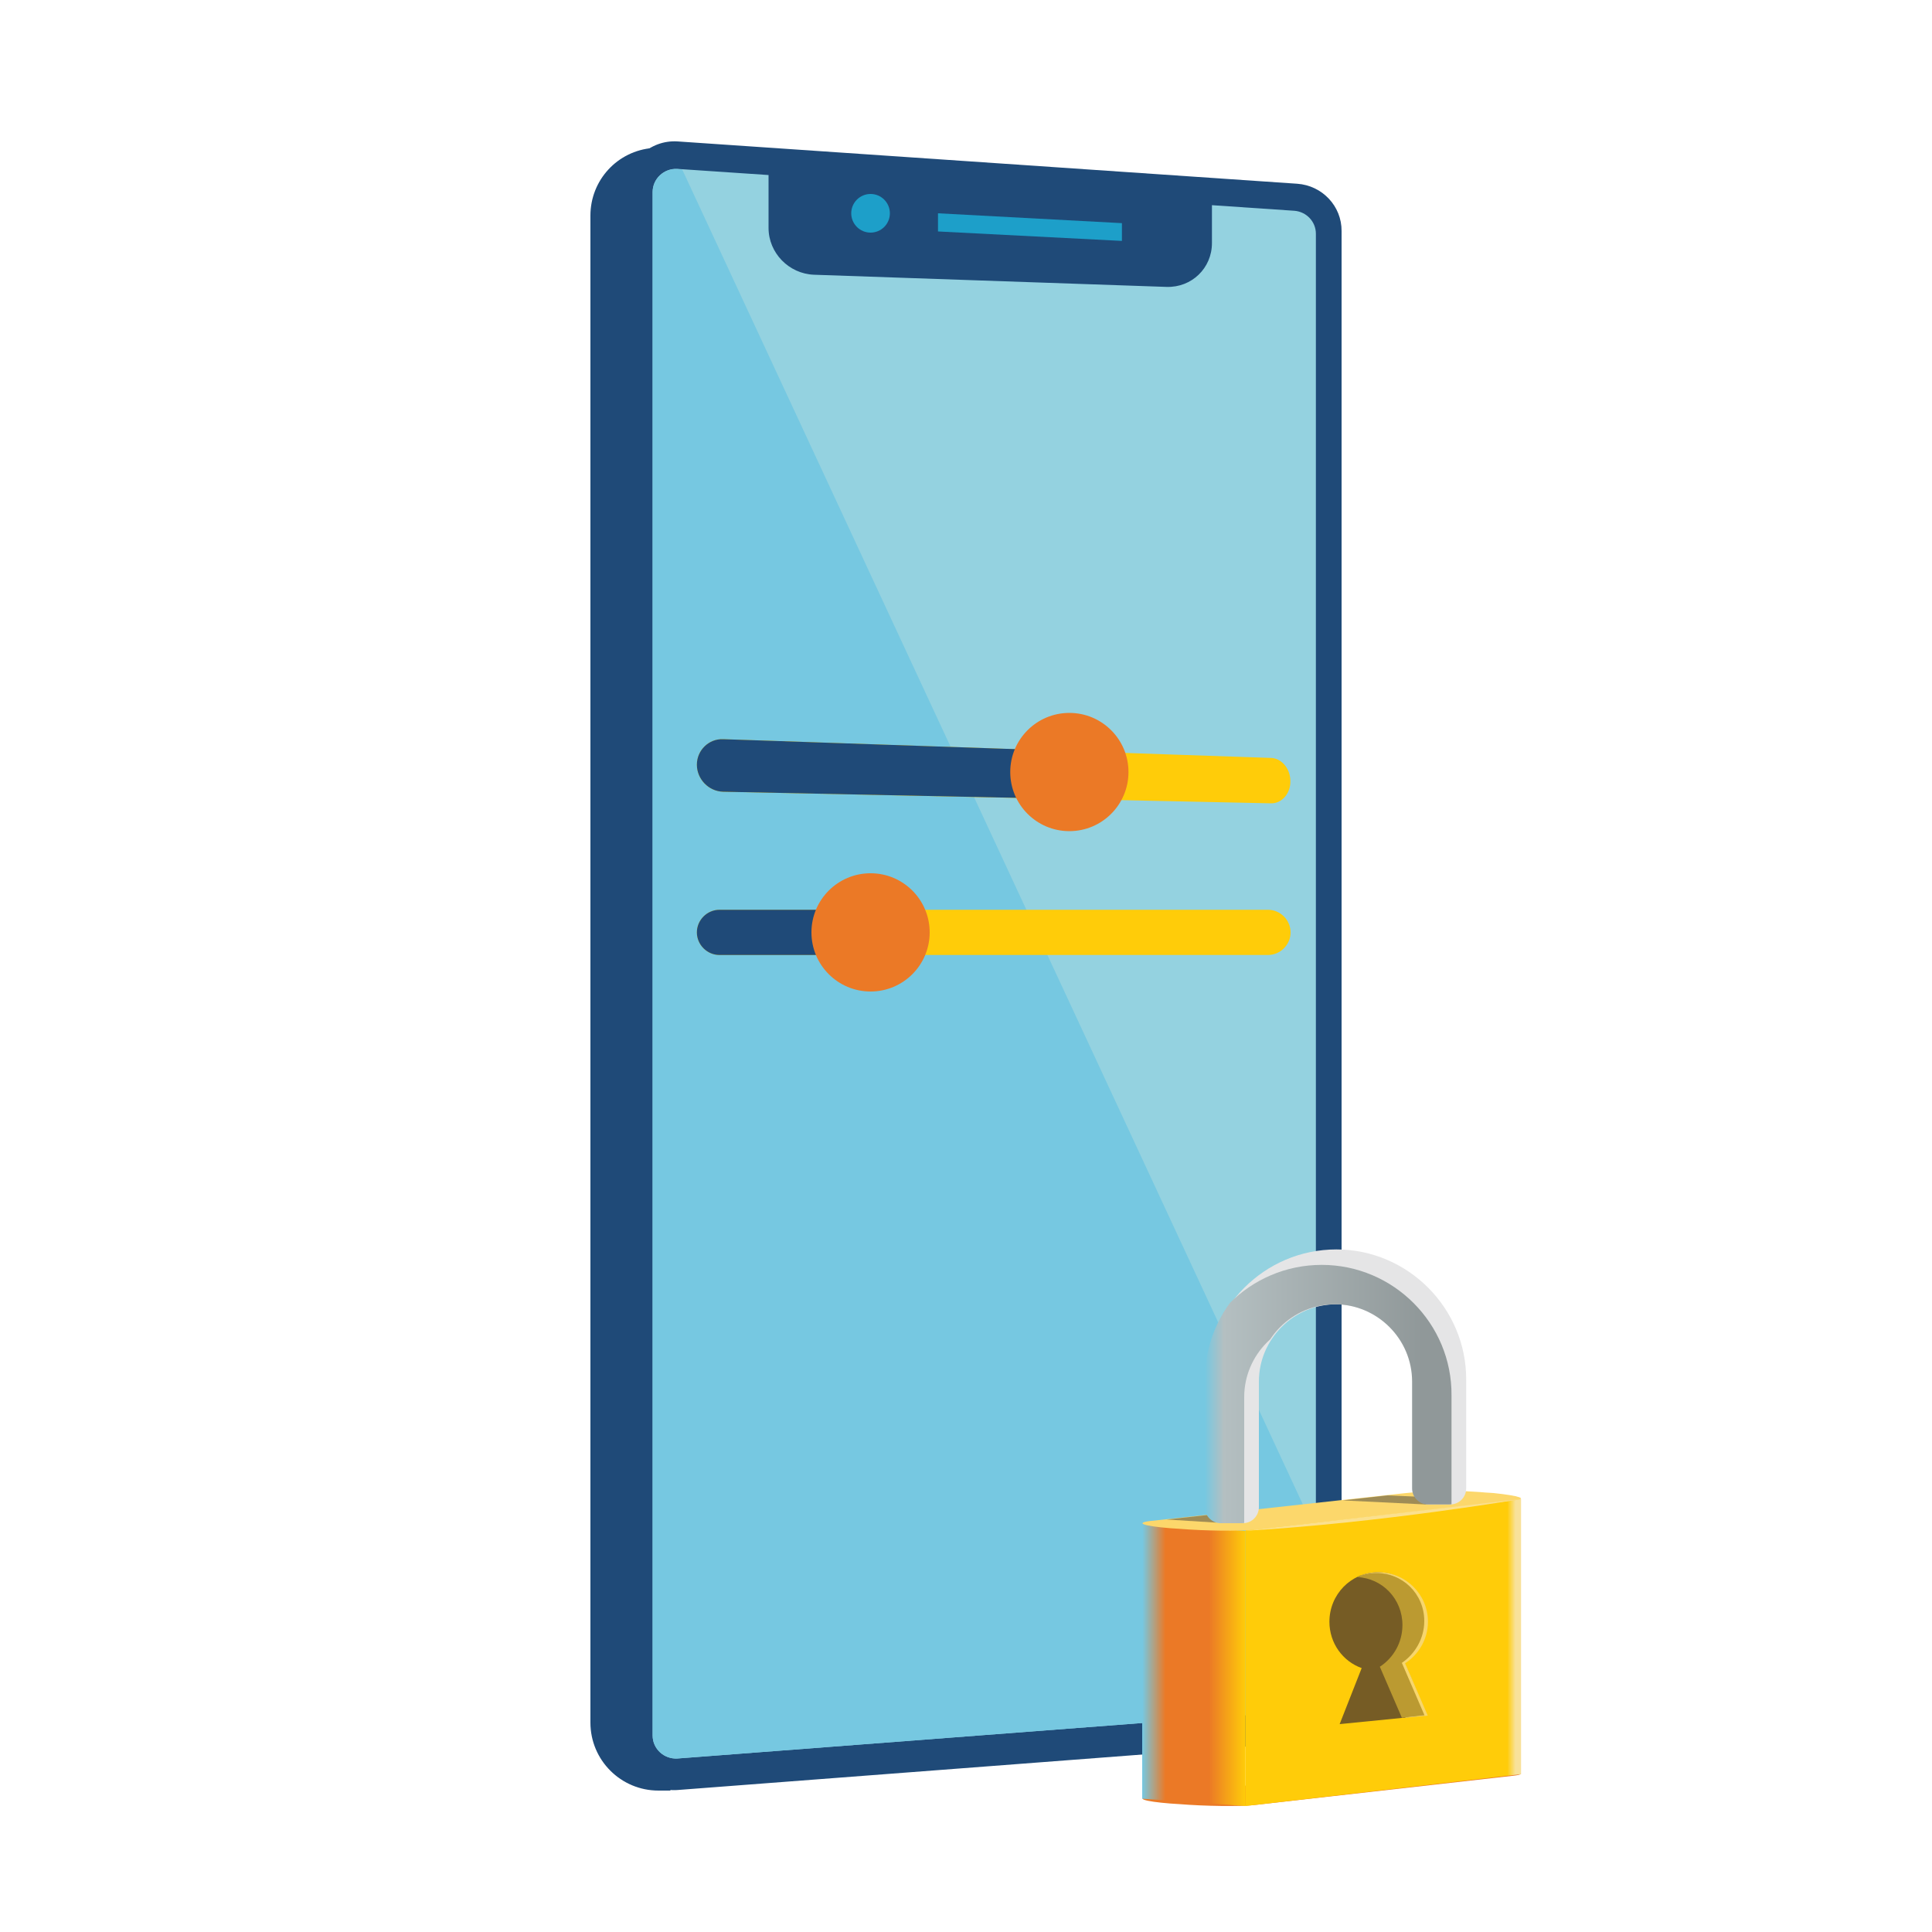 <?xml version="1.0" encoding="utf-8"?>
<!-- Generator: Adobe Illustrator 28.3.0, SVG Export Plug-In . SVG Version: 6.00 Build 0)  -->
<svg version="1.1" id="Layer_1" xmlns="http://www.w3.org/2000/svg" xmlns:xlink="http://www.w3.org/1999/xlink" x="0px" y="0px"
	 viewBox="0 0 1000 1000" style="enable-background:new 0 0 1000 1000;" xml:space="preserve">
<style type="text/css">
	.st0{fill:#1F4A78;}
	.st1{fill:#94D2E0;}
	.st2{fill:#1D9FC9;}
	.st3{fill:#76C8E1;}
	.st4{fill:#FFCC09;}
	.st5{fill:#EB7926;}
	.st6{fill:url(#SVGID_1_);}
	.st7{fill:url(#SVGID_00000097488193292970866120000012087617341135357083_);}
	.st8{fill:#FCD76B;}
	.st9{opacity:0.5;fill:#434343;enable-background:new    ;}
	.st10{fill:#E5E5E6;}
	
		.st11{clip-path:url(#SVGID_00000153701591695842191610000011446508071459085239_);fill:url(#SVGID_00000062193078198705302220000001039848909079613067_);}
	.st12{fill:#765C25;}
	.st13{fill:#F7D66D;}
	.st14{fill:#BB9A31;}
	.st15{fill:#FBE08E;}
</style>
<g>
	<g id="Layer_5">
		<g>
			<path class="st0" d="M347,926.8h-6.2c-19.4,0-35.2-15.7-35.2-35.2V111.6c0-18.4,14-33.5,32.2-35l13.6-1.2L347,926.8z"/>
			<path class="st0" d="M671.4,95.1L350.7,73.2c-14.2-0.9-26.4,10.3-26.4,24.7V902c0,14.3,12.2,25.6,26.5,24.5L671.6,902
				c12.8-0.9,22.8-11.7,22.8-24.5V119.6C694.5,106.7,684.4,96,671.4,95.1z"/>
			<path class="st1" d="M337.8,99.4v798.9c0,6.9,5.9,12.3,12.8,11.9l319.5-24.4c6.2-0.5,11-5.7,11-11.9V121
				c0-6.3-4.9-11.4-11.1-11.9l-42.7-2.9v19.6c0,13-10.5,23.1-23.5,22.7l-182.5-6.3c-13-0.5-23.5-11.3-23.5-24.2V90.6l-47.4-3.2
				C343.7,87.1,337.8,92.5,337.8,99.4z"/>
			<polygon class="st2" points="485.5,110.4 580.7,115.5 580.7,124.7 485.5,119.8 			"/>
			<circle class="st2" cx="450.6" cy="110.4" r="10"/>
			<path class="st3" d="M337.8,99.4v798.9c0,6.9,5.9,12.3,12.8,11.9l319.5-24.4c6.2-0.5,11-5.7,11-11.9v-80.7l-328-705.5l-2.6-0.2
				C343.7,87.1,337.8,92.5,337.8,99.4z"/>
		</g>
	</g>
	<path class="st4" d="M657.9,415.8l-283.6-6c-7.5-0.2-13.6-6.5-13.6-14v0c0-7.5,6.2-13.5,13.6-13.2l283.6,9.7c5.5,0.2,10,5.6,10,12
		v0C668,410.7,663.5,415.9,657.9,415.8z"/>
	<path class="st4" d="M656.3,494.3H372.4c-6.4,0-11.7-5.3-11.7-11.7v0c0-6.4,5.3-11.7,11.7-11.7h283.9c6.4,0,11.7,5.3,11.7,11.7v0
		C668,489,662.7,494.3,656.3,494.3z"/>
	<path class="st0" d="M447.5,470.9h-75.1c-6.4,0-11.7,5.3-11.7,11.7v0c0,6.4,5.3,11.7,11.7,11.7H447L447.5,470.9z"/>
	<circle class="st5" cx="450.6" cy="482.6" r="30.6"/>
	<path class="st0" d="M551.5,413.5l-177.2-3.7c-7.5-0.2-13.6-6.5-13.6-14v0c0-7.5,6.2-13.5,13.6-13.2l179.1,6.1L551.5,413.5z"/>
	<circle class="st5" cx="553.5" cy="399.6" r="30.6"/>
</g>
<g>
	<path class="st5" d="M783.5,919.1l-134.4,15.2c-7.7,0.8-25.3,0.6-38.8-0.5l-4.6-0.3c-13.6-1.1-18.4-2.7-10.6-3.7l134.4-15.2
		c7.7-0.8,25.3-0.6,38.8,0.5l4.6,0.3C786.5,916.6,791.3,918.2,783.5,919.1z"/>
	
		<linearGradient id="SVGID_1_" gradientUnits="userSpaceOnUse" x1="644.745" y1="146.705" x2="787.295" y2="146.705" gradientTransform="matrix(1 0 0 -1 0 1002)">
		<stop  offset="0" style="stop-color:#FFCC09"/>
		<stop  offset="0.95" style="stop-color:#FFCC09"/>
		<stop  offset="0.98" style="stop-color:#F8E19A"/>
	</linearGradient>
	<polygon class="st6" points="787.3,775.8 787.3,918.3 644.7,934.8 644.7,791.6 	"/>
	
		<linearGradient id="SVGID_00000121994092817993368530000015240662636251940501_" gradientUnits="userSpaceOnUse" x1="591.315" y1="140.378" x2="644.728" y2="140.378" gradientTransform="matrix(1 0 0 -1 0 1002)">
		<stop  offset="0" style="stop-color:#76C8E1"/>
		<stop  offset="0.223" style="stop-color:#EB7926"/>
		<stop  offset="0.645" style="stop-color:#EB7926"/>
		<stop  offset="1" style="stop-color:#FFCC09"/>
	</linearGradient>
	<polygon style="fill:url(#SVGID_00000121994092817993368530000015240662636251940501_);" points="591.2,788.4 591.2,931 
		644.7,934.8 644.7,792.4 	"/>
	<path class="st8" d="M783.5,776.6l-134.4,15.2c-7.7,0.8-25.3,0.6-38.8-0.5l-4.6-0.3c-13.6-1.1-18.4-2.7-10.6-3.7l131.7-14.4
		c10.9-1.1,21.8-1.6,32.7-1c2.9,0.2,6.1,0.3,9,0.6l4.6,0.3C786.5,774.2,791.3,775.8,783.5,776.6z"/>
	<polygon class="st9" points="629.5,788.1 603.9,786.5 628.4,783.8 	"/>
	<polygon class="st9" points="737.8,778.7 695,776.6 718.1,774 751.6,775.5 	"/>
	<path class="st10" d="M691.7,646.7L691.7,646.7c-37.2,0-67.4,30.4-67.4,67.4v66c0,4.6,3.7,8.3,8.3,8.3h10.7c4.6,0,8.3-3.7,8.3-8.3
		v-65c0-21.9,17.9-40,40-40l0,0c21.9,0,40,17.9,40,40v55.3c0,4.6,3.7,8.3,8.3,8.3h10.7c4.6,0,8.3-3.7,8.3-8.3v-56.1
		C759.1,677.1,728.7,646.7,691.7,646.7z"/>
	<g>
		<g>
			<defs>
				<path id="SVGID_00000127761560115989075660000008399376297724178317_" d="M684.1,654.7L684.1,654.7c-37.2,0-67.4,30.4-67.4,67.4
					v66c0,4.6,3.7,8.3,8.3,8.3h10.7c4.6,0,8.3-3.7,8.3-8.3v-65c0-21.9,17.9-40,40-40l0,0c21.9,0,40,17.9,40,40v55.3
					c0,4.6,3.7,8.3,8.3,8.3h10.7c4.6,0,8.3-3.7,8.3-8.3v-56.1C751.6,685.1,721.3,654.7,684.1,654.7z"/>
			</defs>
			<clipPath id="SVGID_00000172430701545687805660000011051233037558607798_">
				<use xlink:href="#SVGID_00000127761560115989075660000008399376297724178317_"  style="overflow:visible;"/>
			</clipPath>
			
				<linearGradient id="SVGID_00000053517863075905042010000007797291607092449162_" gradientUnits="userSpaceOnUse" x1="623.603" y1="284.45" x2="758.465" y2="284.45" gradientTransform="matrix(1 0 0 -1 0 1002)">
				<stop  offset="0" style="stop-color:#76C8E1"/>
				<stop  offset="7.262570e-02" style="stop-color:#B4BFC1"/>
				<stop  offset="0.835" style="stop-color:#909899"/>
			</linearGradient>
			
				<path style="clip-path:url(#SVGID_00000172430701545687805660000011051233037558607798_);fill:url(#SVGID_00000053517863075905042010000007797291607092449162_);" d="
				M691,646.7L691,646.7c-37.2,0-67.4,30.4-67.4,67.4v66c0,4.6,3.7,8.3,8.3,8.3h10.7c4.6,0,8.3-3.7,8.3-8.3v-65
				c0-21.9,17.9-40,40-40l0,0c21.9,0,40,17.9,40,40v55.3c0,4.6,3.7,8.3,8.3,8.3h10.7c4.6,0,8.3-3.7,8.3-8.3v-56.1
				C758.6,677.1,728.2,646.7,691,646.7z"/>
		</g>
	</g>
	<path class="st12" d="M738.3,839.4c0-14.1-11.2-25.6-25.1-25.6c-13.9,0-25.1,11.5-25.1,25.6c0,11.1,6.9,20.5,16.7,24l-11.4,29
		l45.2-4.5l-11.5-27.1C733.6,856.3,738.3,848.3,738.3,839.4z"/>
	<path class="st13" d="M739.1,839.4c0-14.1-11.5-25.6-25.6-25.6c-3.4,0-6.6,0.6-9.6,1.9c13.3,1,23.9,12,23.9,25.5
		c0,9-4.6,17-11.7,21.5l11.4,26.4l11.5-1.1l-11.7-27.1C734.4,856.3,739.1,848.3,739.1,839.4z"/>
	<path class="st14" d="M737.2,839c0-14.1-11.4-25.1-25.3-24.8c-3.4,0-6.6,0.8-9.4,2.1c13.1,0.6,23.4,11.4,23.4,24.8
		c0,9-4.6,17-11.7,21.6l11.4,26.4l11.7-1.3l-11.7-27.1C732.5,856,737.2,848,737.2,839z"/>
	<path class="st15" d="M643.8,792.4l143.5-16.5C787.3,775.8,716.8,788.1,643.8,792.4z"/>
</g>
</svg>
